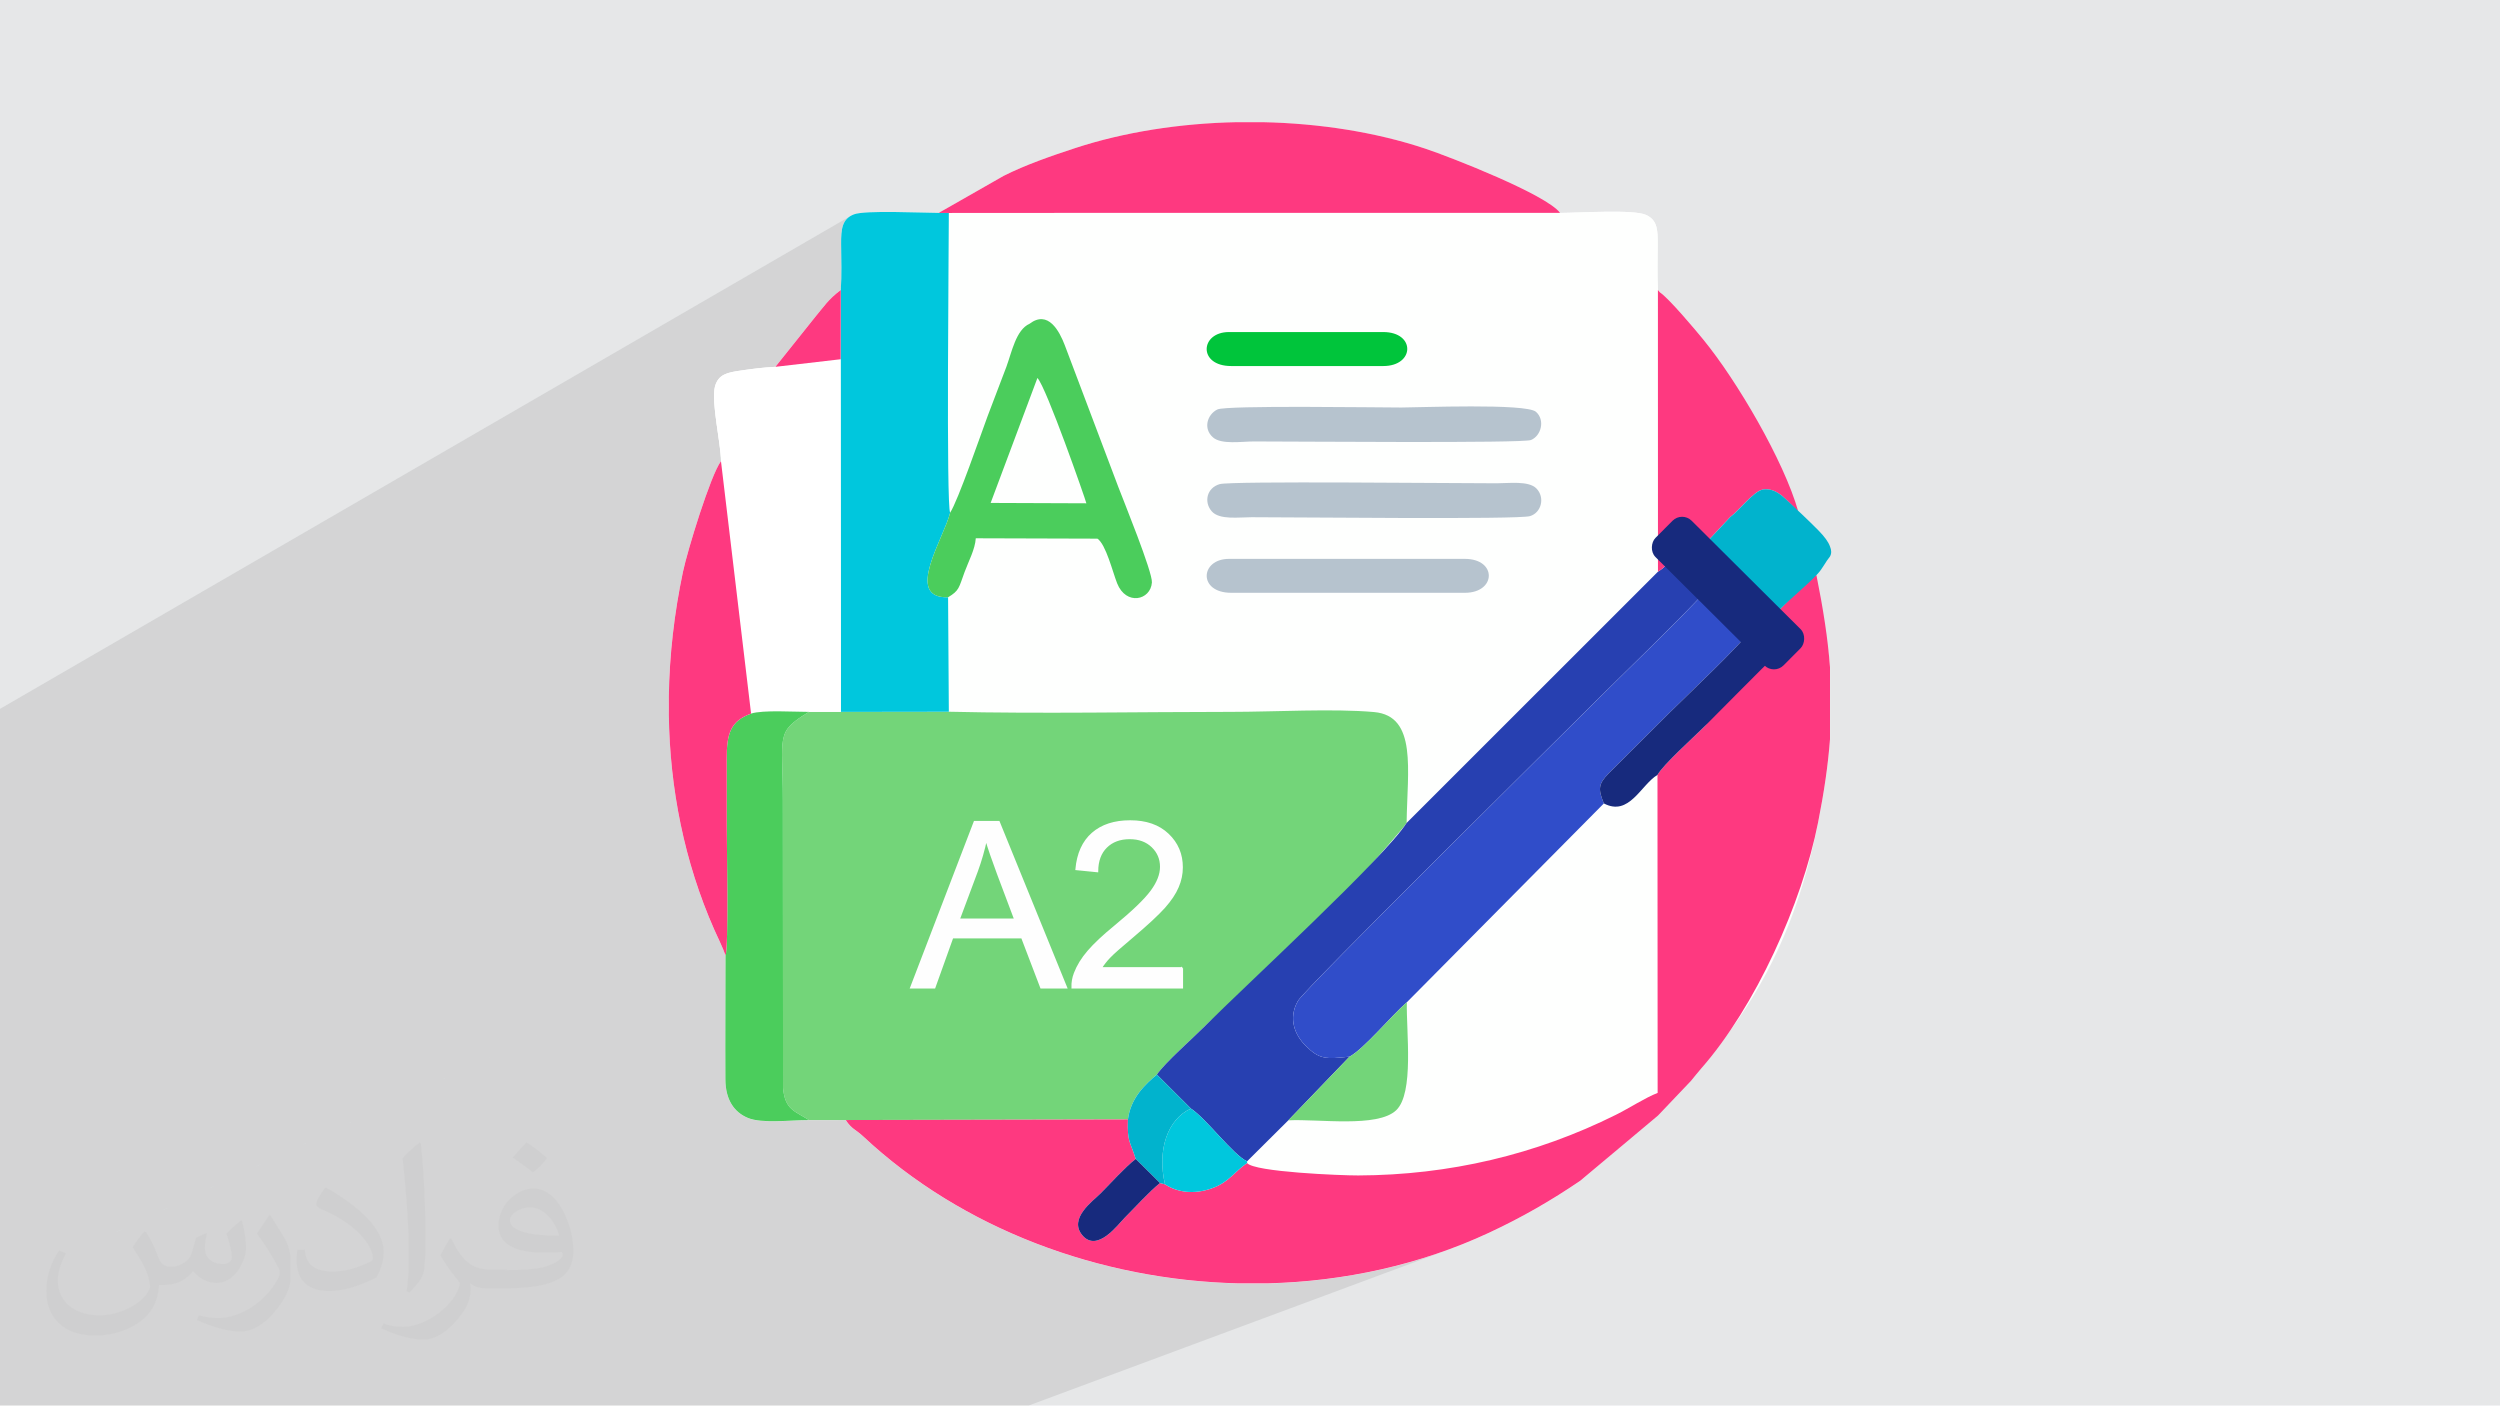 <?xml version="1.0" encoding="UTF-8"?>
<!DOCTYPE svg PUBLIC "-//W3C//DTD SVG 1.1//EN" "http://www.w3.org/Graphics/SVG/1.1/DTD/svg11.dtd">
<!-- Creator: CorelDRAW -->
<svg xmlns="http://www.w3.org/2000/svg" xml:space="preserve" width="3.705in" height="2.083in" version="1.1" style="shape-rendering:geometricPrecision; text-rendering:geometricPrecision; image-rendering:optimizeQuality; fill-rule:evenodd; clip-rule:evenodd"
viewBox="0 0 3702 2081.31"
 xmlns:xlink="http://www.w3.org/1999/xlink"
 xmlns:xodm="http://www.corel.com/coreldraw/odm/2003">
 <defs>
  <style type="text/css">
   <![CDATA[
    .str0 {stroke:#FEFEFE;stroke-width:3;stroke-miterlimit:2.613}
    .fil14 {fill:#00C53B}
    .fil6 {fill:#00C7DD}
    .fil15 {fill:#01B3CD}
    .fil12 {fill:#172A7D}
    .fil7 {fill:#2740B1}
    .fil8 {fill:#304DC9}
    .fil10 {fill:#4BCD5C}
    .fil5 {fill:#73D579}
    .fil13 {fill:#B6C3CE}
    .fil0 {fill:#E6E7E8}
    .fil11 {fill:#FE3980}
    .fil4 {fill:#FEFFFE}
    .fil9 {fill:white}
    .fil16 {fill:#FEFEFE;fill-rule:nonzero}
    .fil3 {fill:#373435;fill-rule:nonzero}
    .fil2 {fill:#373435;fill-opacity:0.031}
    .fil1 {fill:#373435;fill-opacity:0.102}
   ]]>
  </style>
 </defs>
 <g id="Layer_x0020_1">
  <polygon class="fil0" points="-0,0 3702,0 3702,2081.31 -0,2081.31 "/>
  <path class="fil1" d="M-0 1187.89l0 -18.97 0 -8.31 0 -8.21 0 -15.61 0 -57.63 0 -29.48 1258.69 -729.38 -2.42 1.72 -2.12 1.91 -1.83 2.1 -1.55 2.29 -1.31 2.48 -1.08 2.67 -0.87 2.88 -0.68 3.07 -0.52 3.28 -0.37 3.48 -0.24 3.69 -0.13 3.89 -0.05 4.11 0.02 4.32 0.04 4.19 0.06 4.2 0.06 4.2 0.06 4.21 0.06 4.21 0.05 4.22 0.04 4.22 0.02 4.22 0 4.22 -0.02 4.21 -0.05 4.21 -0.08 4.2 -0.12 4.2 -0.16 4.19 -0.2 4.19 -0.25 4.17 -6.5 5.16 -5.53 4.9 -4.79 4.74 -4.26 4.66 -3.96 4.68 -3.89 4.81 -4.03 5.02 -4.4 5.33 -59.44 74.45 -90.69 50.92 0.02 0.57 0.53 7.3 0.77 7.71 0.94 7.99 1.07 8.15 1.14 8.2 1.17 8.13 1.13 7.95 1.05 7.64 0.91 7.22 0.71 6.68 0.47 6.03 0.17 5.26 -1.51 2.22 -1.6 2.72 -1.7 3.19 -1.79 3.63 -1.86 4.03 -1.93 4.41 -1.98 4.75 -2.04 5.07 -2.08 5.35 -2.11 5.59 -2.14 5.81 -2.15 6 -2.16 6.16 -2.16 6.28 -2.15 6.37 -2.13 6.44 -2.1 6.47 -2.07 6.47 -2.03 6.43 -1.98 6.37 -1.92 6.27 -1.84 6.14 -1.77 5.99 -1.68 5.8 -1.59 5.58 -1.49 5.33 -1.38 5.04 -1.26 4.73 -1.13 4.39 -1 4 -0.85 3.6 -0.7 3.15 -1.19 5.73 -1.16 5.73 -1.12 5.74 -1.09 5.74 -1.05 5.75 -1.02 5.75 -0.99 5.76 -0.95 5.77 -0.92 5.77 -0.89 5.78 -0.85 5.78 -0.82 5.79 -0.78 5.79 -0.75 5.79 -0.71 5.79 -0.68 5.8 -0.65 5.8 -0.61 5.8 -0.57 5.81 -0.54 5.81 -0.5 5.81 -0.47 5.81 -0.43 5.81 -0.39 5.81 -0.36 5.82 -0.32 5.82 -0.13 2.59 1318.76 -684.42 0.02 0 -1318.78 684.43 -0.16 3.22 -0.25 5.82 -0.22 5.82 -0.18 5.82 -0.14 5.82 -0.11 5.82 0 7.24 -0.01 1.36 -0 1.36 -0 1.36 0 1.36 0 1.36 0 1.36 0 1.36 0.01 1.36 0 8.5 0.19 9.7 0.3 9.69 0.4 9.69 0.51 9.68 0.61 9.67 0.72 9.66 0.83 9.64 0.93 9.64 1.05 9.62 1.15 9.61 1.26 9.59 1.37 9.57 1.48 9.56 1.59 9.54 1.7 9.52 1.81 9.5 1.93 9.48 2.04 9.46 2.15 9.43 2.27 9.4 2.38 9.38 2.5 9.35 2.61 9.32 2.73 9.29 2.84 9.26 2.96 9.23 3.08 9.2 3.19 9.17 3.32 9.13 3.43 9.09 3.55 9.06 3.67 9.02 0.03 0.08 0.41 0.98 0.41 0.97 0.41 0.98 0.41 0.97 0.41 0.98 0.41 0.97 0.41 0.97 0.42 0.97 0.02 0.04 0.41 0.97 0.41 0.96 0.42 0.96 0.42 0.97 0.42 0.96 0.42 0.96 0.42 0.96 0.42 0.96 0.03 0.07 0.19 0.43 0.03 0.07 0.19 0.44 0.03 0.07 0.2 0.45 0.03 0.06 0.45 1 0.03 0.06 0.22 0.48 0.03 0.06 0.22 0.49 0.03 0.06 0.23 0.5 0.03 0.06 0.23 0.51 0.03 0.06 0.24 0.52 0.02 0.05 0.24 0.53 0.02 0.05 0.25 0.53 0.02 0.05 0.25 0.55 0.02 0.05 0.26 0.55 0.02 0.05 0.26 0.56 0.02 0.05 0.26 0.57 0.02 0.04 0.27 0.57 0.02 0.04 0.27 0.58 0.02 0.04 0.28 0.59 0.02 0.04 0.28 0.59 0.02 0.04 0.28 0.6 0.02 0.03 0.28 0.61 0.02 0.03 0.28 0.61 0.01 0.03 0.28 0.61 0.01 0.03 0.29 0.62 0.01 0.03 0.29 0.62 0.01 0.03 0.29 0.62 0.01 0.02 0.29 0.63 0.01 0.02 0.29 0.63 0.01 0.02 0.29 0.63 0.01 0.02 0.59 1.29 0 0.02 0.29 0.64 0 0.01 0.59 1.29 0 0.01 0.29 0.64 0 0.01 0.29 0.65 0 0 0.29 0.65 0 0 0.29 0.64 0 0 0.57 1.28 0.28 0.64 0.28 0.63 0 0 0.27 0.63 0 0 0.27 0.63 0 0 0.26 0.62 0 0 0.26 0.61 0 0.01 0.25 0.61 0 0.01 0.25 0.6 0 0.01 0.24 0.59 0 0.01 0.24 0.59 0 0.01 0.24 0.58 0 0.01 0.23 0.58 0 0.01 0.23 0.57 0 0.01 0.22 0.56 0 0.01 0.22 0.55 0 0.01 0.81 2.18 0.18 0.51 0 0.01 0.51 1.51 0 -0 0 5.73 -0 5.73 -0.01 5.73 -0.01 5.73 -0.01 5.73 -0.01 5.73 -0.02 5.73 -0.02 5.74 -0.02 5.74 -0.02 5.73 -0.02 5.74 -0.02 5.74 -0.02 5.74 -0.02 5.74 -0.02 5.74 -0.02 5.74 -0.02 5.74 -0.02 5.73 -0.01 5.74 -0.01 5.74 -0.01 5.73 -0 5.74 -0 5.73 -0 5.73 0 5.73 0 5.73 0.01 5.73 0.01 5.73 0.02 5.73 0.02 5.73 0.03 5.73 0.03 5.73 0.11 4.15 0.26 4 0.42 3.85 0.58 3.7 0.74 3.56 0.89 3.41 1.03 3.26 1.18 3.12 0.39 0.94 0.03 0.07 0.41 0.92 0.03 0.07 0.42 0.91 0.03 0.07 2.3 4.31 2.63 3.97 2.94 3.64 3.25 3.31 3.55 2.99 3.84 2.66 4.11 2.34 4.39 2.03 4.15 1.45 4.6 1.15 4.99 0.88 5.34 0.63 5.63 0.42 5.86 0.23 6.04 0.07 6.17 -0.06 6.24 -0.16 6.26 -0.23 6.23 -0.28 6.14 -0.29 5.99 -0.28 5.8 -0.23 5.55 -0.16 5.24 -0.06 54.43 -0.02 3.29 4.57 3.05 3.55 2.92 2.82 2.91 2.38 3.02 2.24 3.24 2.39 3.58 2.83 4.04 3.57 13.92 12.69 14.25 12.32 14.56 11.96 14.86 11.58 15.15 11.22 15.43 10.85 15.71 10.47 15.97 10.1 16.22 9.72 16.46 9.35 16.69 8.97 16.91 8.59 17.12 8.21 17.32 7.83 17.51 7.44 17.69 7.05 17.86 6.67 18.02 6.28 18.17 5.88 18.31 5.5 18.44 5.1 18.56 4.7 18.67 4.31 18.77 3.91 18.86 3.51 18.94 3.11 19 2.71 19.07 2.3 19.11 1.9 19.15 1.49 19.18 1.08 19.2 0.67 43.5 0 10.62 -0.33 10.61 -0.45 10.6 -0.58 10.59 -0.71 10.58 -0.84 10.57 -0.97 10.55 -1.09 10.54 -1.22 10.51 -1.35 10.5 -1.48 10.47 -1.61 10.45 -1.74 10.43 -1.87 10.4 -2.01 10.37 -2.14 10.34 -2.27 10.31 -2.4 10.28 -2.53 10.24 -2.66 10.2 -2.79 10.16 -2.93 10.12 -3.06 10.08 -3.19 10.04 -3.33 9.99 -3.46 9.94 -3.6 -623.12 231.46 -126.57 0 -41.31 0 -1011.93 0 -74.04 0 -48.39 0 -86.61 0 -74.84 0 -0.16 0 -2.19 0 -0.17 0 -2.21 0 -0.16 0 -2.22 0 -52.54 0 0 -4.27 0 -160.94 0 -0 0 -0 0 -1.52 0 -0.53 0 -2.24 0 -0.01 0 -0.57 0 -0.01 0 -0.59 0 -0 0 -0.59 0 -0.01 0 -0.61 0 -0 0 -0.61 0 -0.01 0 -0.62 0 -0.01 0 -0.62 0 -0.01 0 -0.63 0 -0.01 0 -0.63 0 -0.01 0 -0.65 0 -0 0 -0.65 0 -0 0 -0.66 0 -0.01 0 -0.66 0 -0.67 0 -0.68 0 -1.36 0 -0 0 -0.68 0 -0 0 -0.68 0 -0 0 -0.68 0 -0.01 0 -0.68 0 -0.01 0 -1.38 0 -0.01 0 -0.68 0 -0.02 0 -1.37 0 -0.02 0 -0.68 0 -0.02 0 -0.68 0 -0.02 0 -0.67 0 -0.02 0 -0.66 0 -0.03 0 -0.66 0 -0.03 0 -0.66 0 -0.03 0 -0.66 0 -0.03 0 -0.65 0 -0.04 0 -0.65 0 -0.04 0 -0.64 0 -0.04 0 -0.63 0 -0.04 0 -0.63 0 -0.04 0 -0.63 0 -0.04 0 -0.61 0 -0.05 0 -0.61 0 -0.05 0 -0.6 0 -0.05 0 -0.59 0 -0.05 0 -0.58 0 -0.06 0 -0.57 0 -0.06 0 -0.57 0 -0.06 0 -0.55 0 -0.06 0 -0.55 0 -0.06 0 -0.53 0 -0.06 0 -0.53 0 -0.06 0 -0.52 0 -0.06 0 -1.07 0 -0.07 0 -0.48 0 -0.07 0 -0.47 0 -0.07 0 -0.45 0 -0.07 0 -8.17 0 -0.05 0 -8.21 0 -0.08 0 -293.07 0 -7.53 0 -9.66 0 -6.41 0 -154.17 0 -117.34 0 -82.96zm1074.35 226.87l0 -0 0 0zm-1074.35 490.2l1070.16 -500.95 -1070.16 500.94 0 0z"/>
  <path class="fil2" d="M216.49 1824.86c6.99,10.99 11.99,20.98 15.99,31.97 3,6.99 5,18.98 20.98,18.98 5,0 10.99,-1 16.98,-5 6.99,-3 11.99,-8.99 13.99,-16.98l5.99 -20.98 14.99 -6.99 1 1c-2,7.99 -3,15.99 -3,20.98 0,17.98 14.99,23.98 26.98,23.98 6.99,0 12.99,-4 12.99,-9.99 0,-7.99 -4,-22.98 -7.99,-34.97 6.99,-6.99 13.99,-13.99 21.98,-19.98l1 1c4,14.99 5.99,29.97 5.99,39.96 0,9.99 -4,19.98 -7.99,26.98 -6.99,13.99 -19.98,24.98 -35.97,24.98 -11.99,0 -24.98,-5.99 -33.97,-16.98l-1 0c-8.99,10.99 -21.98,19.98 -42.96,19.98l-6.99 0c-1,13.99 -4,23.98 -8.99,32.97 -12.99,24.98 -49.95,41.96 -84.94,41.96 -48.96,0 -72.95,-27.97 -72.95,-65.94 0,-22.98 7.99,-44.96 18.98,-59.95l9.99 4c-6.99,13.99 -11.99,26.98 -11.99,39.96 0,34.97 28.97,51.95 61.94,51.95 30.97,0 67.95,-18.98 74.94,-41.96 -3,-24.98 -11.99,-35.97 -25.98,-58.95 4,-6.99 9.99,-14.99 16.98,-22.98l1 0 0 0 0 0 0 0 2 1 0 0 0 0 0 0 0 0 0 0 0 0 0 0 0 0 0 0 0 0 0 0 0 0 0.02 -0.01 -0.01 0.01 0 0 0 0 0 0zm563.54 -132.89c9.99,5.99 19.98,13.99 29.97,22.98 -5.99,7.99 -11.99,14.99 -20.98,20.98 -9.99,-7.99 -19.98,-14.99 -29.97,-21.98 6.99,-7.99 13.99,-14.99 19.98,-21.98l0 0 0 0 0 0 1 0 0 0 0 0 0 0 0 0zm5 95.93c-16.98,0 -29.97,10.99 -29.97,18.98 0,16.98 32.97,22.98 72.95,22.98 -5,-19.98 -21.98,-41.96 -42.96,-41.96l0 0 -0.01 0zm-36.97 92.93c21.98,0 40.96,-1 54.95,-4 15.99,-4 29.97,-11.99 29.97,-17.98 0,-2 0,-3 -1,-5 -8.99,1 -18.98,1 -28.97,1 -28.97,0 -51.95,-6.99 -60.95,-22.98 -2,-5 -4,-9.99 -4,-15.99 0,-15.99 6.99,-31.97 18.98,-41.96 9.99,-8.99 20.98,-13.99 32.97,-13.99 19.98,0 36.97,15.99 47.96,41.96 5.99,13.99 10.99,29.97 10.99,50.95 0,13.99 -4,24.98 -11.99,33.97 -15.99,14.99 -44.96,20.98 -89.93,20.98l-19.98 0 0 0 -5 0c-10.99,0 -18.98,-2 -24.98,-6.99l-1 0c0,3 1,5 1,6.99 0,9.99 -3,22.98 -9.99,32.97 -19.98,29.97 -41.96,42.96 -59.95,42.96 -18.98,0 -41.96,-6.99 -62.94,-16.98l4 -6.99c6.99,3 15.99,5 28.97,5 33.97,0 77.94,-32.97 83.94,-63.94 -1,-3 -4,-5.99 -6.99,-9.99 -9.99,-11.99 -15.99,-21.98 -21.98,-31.97 5,-9.99 9.99,-17.98 13.99,-24.98l2 0c13.99,28.97 27.97,45.96 56.95,45.96l5 0 0 0 20.98 0 0 0 0 0 0 0 -3 1 0 0 0 0 0 0 0 0zm-145.88 30.97c2,-13.99 3,-28.97 3,-42.96l0 -20.98c0,-38.96 -5,-95.93 -8.99,-132.89 6.99,-7.99 16.98,-16.98 24.98,-22.98l2 1c5,46.96 6.99,100.92 6.99,150.88 0,12.99 -1,25.98 -2,34.97 -1,11.99 -7.99,20.98 -21.98,34.97l-3 -1 0 0 0 0 0 0 -1 -1 0 0 0 0 0 0 0 0zm-150.88 -61.96c1,17.98 9.99,32.97 40.96,32.97 19.98,0 35.97,-5 54.95,-13.99 3,-1 5,-3 5,-5 0,-11.99 -8.99,-26.98 -23.98,-40.96 -13.99,-12.99 -33.97,-24.98 -51.95,-31.97 -5.99,-3 -7.99,-5 -7.99,-7.99 0,-5 6.99,-15.99 12.99,-23.98l2 0c19.98,10.99 42.96,26.98 59.95,43.96 14.99,15.99 24.98,32.97 24.98,50.95 0,12.99 -4,25.98 -10.99,37.97 -21.98,10.99 -45.96,19.98 -69.95,19.98 -28.97,0 -47.96,-13.99 -47.96,-44.96 0,-3 0,-8.99 1,-15.99l9.99 0 0 0 0 0 0 0 1 -1 0 0 0 0 0 0 0 0 0 0 0.01 0zm-51.95 -51.95l17.98 28.97c6.99,10.99 12.99,21.98 12.99,40.96l0 23.98c0,18.98 -11.99,38.96 -31.97,59.95 -14.99,13.99 -28.97,19.98 -41.96,19.98 -18.98,0 -39.96,-5.99 -64.94,-16.98l3 -6.99c7.99,2 16.98,4 27.97,4 35.97,0 71.95,-25.98 88.93,-57.95 2,-4 3,-6.99 3,-8.99 0,-4 -2,-7.99 -4,-10.99 -8.99,-16.98 -18.98,-32.97 -29.97,-46.96 5.99,-8.99 11.99,-17.98 17.98,-26.98l1 0 0 -2 0 0 0 0 0 0 0 0 0 0 -0.01 0z"/>
  <g id="_2768118128992">
   <path class="fil3" d="M1278.31 1669.38l117.12 -305.31 44.42 0 124.29 305.31 -45.98 0 -35.32 -92.53 -128.56 0 -33.12 92.53 -42.86 0zm87.84 -125.36l104.04 0 -31.84 -84.64c-9.6,-25.73 -16.84,-46.98 -21.89,-63.75 -4.19,19.9 -9.81,39.44 -16.84,58.77l-33.48 89.62zm411.7 89.55l0 35.82 -202.12 0c-0.28,-9.02 1.21,-17.7 4.41,-26.08 5.19,-13.71 13.5,-27.29 24.95,-40.58 11.44,-13.29 27.79,-28.64 49.04,-46.05 33.05,-27.22 55.51,-48.76 67.23,-64.67 11.8,-15.92 17.7,-30.99 17.7,-45.2 0,-14.85 -5.33,-27.36 -15.99,-37.6 -10.66,-10.16 -24.59,-15.28 -41.72,-15.28 -18.13,0 -32.62,5.4 -43.49,16.2 -10.88,10.73 -16.35,25.66 -16.49,44.77l-38.37 -3.84c2.63,-28.71 12.58,-50.6 29.77,-65.66 17.27,-15.07 40.37,-22.6 69.44,-22.6 29.28,0 52.52,8.1 69.58,24.38 17.12,16.27 25.65,36.46 25.65,60.47 0,12.23 -2.49,24.24 -7.53,36.03 -4.98,11.87 -13.29,24.31 -24.88,37.38 -11.65,13 -30.91,30.98 -57.77,53.73 -22.53,18.91 -37.03,31.7 -43.43,38.45 -6.4,6.75 -11.65,13.5 -15.85,20.32l149.88 0z"/>
   <path class="fil4" d="M1245.07 429.5c-18.83,14.2 -24.94,24.6 -37.37,39.3l-59.44 74.46c-18.92,0.95 -33.44,2.9 -51.94,5.59 -19.45,2.82 -32.39,5.57 -37.45,23.02 -6.29,21.66 8.79,85.38 8.79,111.14 -15.49,20.88 -49.68,132.57 -56.26,163.77 -37.17,176.25 -27.08,363.55 46.27,529.69 4.63,10.5 13.3,27.97 16.71,38.36 0,61.13 -0.5,122.44 -0.16,183.53 0.17,29.92 12.63,48.59 33.49,57.19 20.82,8.59 63.18,3.1 90.23,3.1l54.43 -0.02c9.21,13.82 14.56,13.6 26.06,24.35 146.78,137.25 350.24,212.54 555.06,217.48l43.5 0c113.26,-2.8 225.74,-27.31 328.06,-74.98 49.18,-22.91 92.11,-47.82 134.81,-76.77 181.16,-151.95 301.7,-275.35 352.41,-530.82 9.03,-45.48 14.82,-85.42 17.63,-123.15l0 -106.55c-7.95,-106.55 -65.89,-162.94 -91.43,-234.22 -24.56,-68.52 -15.23,-151.98 -96.14,-251.07 -12.22,-14.97 -51.27,-61.43 -64.45,-70.02l-2.8 -3.36c-1.03,-21.19 -0.55,-42.62 -0.37,-63.86 0.22,-24.88 0.07,-38.87 -16.67,-47.13 -17.92,-8.84 -99.54,-3.2 -127.78,-3.19 -19.71,-26.91 -161.8,-82.57 -200.2,-95.34 -156.43,-52.02 -360.57,-52.02 -517.26,-0.83 -36.31,11.86 -74.43,25.13 -106.48,41.29l-96.24 54.9c-24.63,-0.06 -108.93,-4.24 -125.48,2.12 -17.52,6.74 -19.24,21.19 -19.02,44.78 0.2,22.33 1,45.02 -0.49,67.26z"/>
   <path class="fil4" d="M1823.25 877.82c-49.63,0 -46.2,-50.24 -3.36,-50.24l349.27 0c47.98,0 46.61,50.24 0,50.24l-345.91 0zm392.93 -162.17c18.6,-0.01 47.4,-3.99 58.87,7.58 13.14,13.25 7.56,35.99 -9.46,41.04 -17.84,5.3 -346.24,1.57 -412.11,1.62 -19.11,0.02 -47.83,4.33 -59.21,-8.82 -11.84,-13.67 -7.32,-34.67 11.88,-40.18 16.86,-4.84 344.85,-1.22 410.04,-1.24zm-141.05 -112.2c24.64,0 184.57,-6.51 199.29,6.32 13.83,12.05 7.91,35.49 -7.29,41.78 -12.16,5.03 -349.18,2.13 -410.28,2.14 -18.25,0 -48.05,4.92 -60.57,-5.96 -15.13,-13.15 -8.5,-34.12 6.49,-41.43 13.1,-6.39 237.27,-2.86 272.36,-2.86zm-251.88 -61.41c-49.71,0 -46.27,-50.35 -3.36,-50.35l228.37 0c48.14,0 46.83,50.35 0,50.35l-225.01 0zm-416.29 217.12c11.4,-17.04 45.56,-116.17 55.54,-143.07 9.25,-24.93 18.83,-48.85 27.77,-72.99 8.01,-21.61 14.12,-54.7 34.39,-63.74 27.46,-20.81 44.14,11.08 52.13,31.99l79.15 209.62c7.84,20.69 50.92,126.35 49.81,141.6 -1.93,26.41 -38.26,34.62 -51.5,1.16 -6.62,-16.73 -16.5,-57.4 -29.14,-66.09l-180.16 -0.56c-1.07,16.46 -10.64,33.77 -16.64,50.12 -8.59,23.39 -7.71,27.27 -24.4,37.24l1.11 169.49c138.01,3.2 279.8,0.2 418.23,0.2 63.29,0 151.32,-5.16 211.59,0.28 64.2,5.8 49,86.41 48.11,164.18l372.16 -372.03 -0.07 -417.12c-1.03,-21.19 -0.55,-42.62 -0.37,-63.86 0.22,-24.88 0.07,-38.87 -16.67,-47.13 -17.92,-8.84 -99.54,-3.2 -127.78,-3.19l-157.28 -0.05 -591.7 0.05 -156.21 0.11c0,47.52 -4.03,434.56 1.94,443.8z"/>
   <path class="fil5" d="M1197.9 1658.59l54.43 -0.03 417.89 -0.91c4.22,-32.55 26.06,-52.17 42.87,-66.41 12.41,-17.86 51.55,-52.22 69.76,-70.43 25.58,-25.58 58.55,-45.68 82.38,-69.77 16.27,-16.45 33.05,-26.43 48.48,-44.71 9.56,-4.69 160.57,-174.08 169.23,-187.74 0.89,-77.76 16.09,-158.38 -48.11,-164.18 -60.27,-5.44 -148.3,-0.29 -211.59,-0.29 -138.43,0 -280.22,3.01 -418.23,-0.2l-159.84 0.25 -47.32 0c-50.25,30.68 -38.61,33.47 -38.61,130.89l0.26 426.04c2.95,32.65 17.62,34.11 38.39,47.48z"/>
   <path class="fil4" d="M2375 1189.7l-291.75 294.45c-1.02,43.5 11.03,134.62 -15.88,159.99 -27.7,26.12 -114.85,12.57 -159.62,14.84l-61.06 60.71 0.05 2.54c10.09,13.3 139.51,18.48 164.58,18.4 134.41,-0.48 263.14,-30.76 381.62,-89.88 20.55,-10.25 43.08,-25.12 61.69,-32.36l-0.25 -470.94c-24.67,14.92 -41.97,62.16 -79.38,42.26z"/>
   <path class="fil6" d="M1245.04 429.44l-0.25 102.53 0.4 522.2 159.84 -0.24 -1.11 -169.49c-65.61,1.79 -5.9,-87.75 3.05,-125.28 -5.96,-9.24 -1.94,-396.28 -1.94,-443.8l-14.99 -0.09c-24.62,-0.06 -108.93,-4.24 -125.47,2.12 -17.52,6.73 -19.24,21.19 -19.03,44.78 0.21,22.33 1.01,45.02 -0.49,67.25z"/>
   <path class="fil7" d="M2455.11 846.55l-372.16 372.03c-32.22,50.8 -237,239.12 -300.09,302.22 -18.21,18.21 -57.36,52.57 -69.76,70.43l50.42 50.36c22.51,14.59 62.79,69.07 83.17,78.09l61.06 -60.71 90.67 -94.3c-34.8,3.76 -44.27,4.55 -65.11,-16.18 -15.55,-15.47 -26.48,-40.16 -11.22,-66.53 10.29,-17.78 389.66,-392.43 433.48,-436.24 42.5,-42.5 139.38,-135.63 173.19,-173.69 -5.99,-11.85 -36.47,-42.17 -50.74,-51.8 -1.54,9.77 -2.29,8.24 -9.82,15.64 -5.47,5.38 -7.02,6.82 -13.1,10.69z"/>
   <path class="fil8" d="M1998.43 1564.67c21.15,-11.23 61.91,-60.64 84.83,-80.52l291.75 -294.45c-9.09,-21.55 -7.69,-29.29 6.68,-44l90.78 -90.56c20.55,-20.56 110.63,-105.34 120.38,-122.98 -20.36,-15.05 -43.96,-49.22 -64.07,-60.13 -33.82,38.05 -130.7,131.19 -173.19,173.69 -43.81,43.81 -423.19,418.46 -433.48,436.24 -15.26,26.37 -4.33,51.06 11.22,66.53 20.84,20.74 30.31,19.94 65.11,16.18z"/>
   <path class="fil9" d="M1148.23 543.19c-18.92,0.95 -33.44,2.9 -51.94,5.59 -19.45,2.83 -32.39,5.58 -37.45,23.02 -6.29,21.66 8.79,85.38 8.79,111.14l44.57 373.76c17.19,-5.64 64.25,-2.48 85.67,-2.53l47.32 0 -0.4 -522.2 -96.56 11.22z"/>
   <path class="fil10" d="M1112.2 1056.69c-30.37,10.96 -36.26,29.19 -36.09,67.91 0.15,32.46 0.06,64.93 0.06,97.4 0,26.38 2.99,181.74 -1.83,192.76 0,61.13 -0.5,122.44 -0.16,183.54 0.17,29.91 12.63,48.59 33.49,57.19 20.82,8.59 63.18,3.1 90.24,3.1 -20.77,-13.37 -35.44,-14.83 -38.39,-47.48l-0.26 -426.05c0,-97.43 -11.64,-100.2 38.61,-130.89 -21.42,0.04 -68.48,-3.12 -85.67,2.53z"/>
   <path class="fil11" d="M1074.34 1414.76c4.81,-11.02 1.83,-166.37 1.83,-192.76 0,-32.46 0.09,-64.93 -0.06,-97.4 -0.17,-38.71 5.72,-56.94 36.09,-67.91l-44.58 -373.76c-15.49,20.88 -49.68,132.57 -56.25,163.77 -12.88,61.07 -20.07,123.24 -20.99,185.29l0 26.64c1.58,109.12 22.9,217.3 67.25,317.76 4.63,10.5 13.3,27.98 16.71,38.36zm486.89 -1099.5l591.7 -0.05 157.28 0.05c-19.71,-26.91 -161.8,-82.58 -200.2,-95.34 -73,-24.27 -156.13,-37.24 -240,-39l-39.11 0c-83.14,1.72 -165.58,14.46 -238.15,38.17 -36.31,11.86 -74.44,25.13 -106.47,41.29l-96.26 54.9 15 0.08 156.21 -0.1zm893.88 531.3c6.09,-3.87 7.63,-5.31 13.11,-10.69 7.52,-7.39 8.27,-5.86 9.81,-15.63 -8.13,-17.92 -3.95,-36.77 14.81,-40.22 22.76,-4.18 22.91,11.31 38.25,18.76l31.34 -33.45c11.8,-8.38 34.28,-37.56 47.35,-40.25 23.83,-4.9 40.51,22.36 53.06,32.27 -21.22,-75.33 -91.34,-194.25 -140.55,-254.53 -12.23,-14.96 -51.27,-61.43 -64.45,-70.02l-2.8 -3.36 0.07 417.12zm-0.72 300.88l0.24 470.94c-18.61,7.24 -41.14,22.11 -61.69,32.36 -118.49,59.11 -247.21,89.39 -381.62,89.87 -25.07,0.09 -154.49,-5.1 -164.57,-18.4 -19.16,12.83 -26.58,28.63 -53.12,37.78 -25.8,8.91 -50.12,5.81 -68.52,-6.27l-7.36 -1.87c-16.79,13.58 -35.83,34.96 -52.17,51.3 -9.65,9.65 -40.88,52.83 -63.15,25.64 -20.21,-24.67 15.93,-50.21 27.25,-61.54 16.13,-16.12 35.05,-37.65 52.08,-51.1 -7.93,-26.15 -12.78,-23.94 -11.52,-58.51l-417.89 0.91c9.21,13.83 14.56,13.6 26.06,24.35 146.77,137.25 350.24,212.53 555.05,217.47l43.49 0c113.27,-2.8 225.75,-27.31 328.07,-74.98 49.18,-22.92 92.1,-47.82 134.8,-76.77l115.36 -96.77 48.83 -51.36c6.21,-7.38 8.68,-11.01 15.18,-18.4 80.15,-91.15 149.16,-244.02 173.04,-364.29 9.03,-45.48 14.82,-85.42 17.63,-123.15l0 -106.55c-3.17,-42.43 -10.01,-86.24 -20.15,-136.63 -16.43,8.37 -40.07,36.58 -54.32,51.29 17.16,24.84 33.32,29.13 2.46,59.16 -12.86,12.51 -62.87,18.53 -69.33,32.72 -16.96,9.41 -28.25,64.81 -44.88,81.44 -16.47,16.47 -60.13,55.51 -69.25,71.35z"/>
   <path class="fil12" d="M2478.03 820.23c14.27,9.64 44.74,39.96 50.74,51.8 20.11,10.92 43.71,45.09 64.07,60.13 -9.75,17.64 -99.82,102.42 -120.38,122.98l-90.78 90.56c-14.37,14.71 -15.77,22.44 -6.68,44 37.42,19.9 54.71,-27.34 79.38,-42.26 9.13,-15.84 52.79,-54.88 69.26,-71.35 38.26,-38.26 75.47,-76.47 114.2,-114.16 30.86,-30.03 14.69,-34.32 -2.46,-59.16 -17.24,-4.66 -85.84,-85.77 -104.3,-104 -15.34,-7.46 -15.49,-22.95 -38.25,-18.76 -18.76,3.45 -22.94,22.29 -14.81,40.22z"/>
   <path class="fil10" d="M1536.21 559.7c13.13,13.47 71.46,180.52 72.49,185.59l-141.75 -0.55 69.26 -185.04zm-91.27 237.38l180.16 0.56c12.64,8.69 22.52,49.36 29.14,66.09 13.24,33.47 49.58,25.24 51.51,-1.16 1.11,-15.26 -41.97,-120.92 -49.8,-141.6l-79.16 -209.62c-7.98,-20.91 -24.66,-52.8 -52.13,-31.99 -20.28,9.04 -26.39,42.14 -34.39,63.75 -8.94,24.14 -18.53,48.06 -27.77,72.98 -9.98,26.91 -44.14,126.03 -55.55,143.07 -8.94,37.54 -68.66,127.07 -3.04,125.28 16.69,-9.97 15.8,-13.85 24.4,-37.24 6,-16.36 15.58,-33.66 16.63,-50.12z"/>
   <path class="fil13" d="M1806.14 716.89c-19.2,5.51 -23.71,26.5 -11.88,40.18 11.38,13.15 40.1,8.83 59.21,8.82 65.88,-0.05 394.27,3.68 412.11,-1.62 17.02,-5.05 22.6,-27.79 9.46,-41.04 -11.47,-11.57 -40.27,-7.58 -58.87,-7.58 -65.18,0.03 -393.18,-3.6 -410.04,1.24z"/>
   <path class="fil13" d="M1802.76 606.31c-14.99,7.31 -21.62,28.28 -6.49,41.43 12.52,10.88 42.32,5.96 60.57,5.96 61.11,-0.01 398.13,2.9 410.28,-2.14 15.2,-6.29 21.12,-29.73 7.29,-41.78 -14.72,-12.82 -174.64,-6.32 -199.29,-6.32 -35.09,0 -259.26,-3.53 -272.36,2.86z"/>
   <path class="fil13" d="M1823.25 877.82l345.91 0c46.61,0 47.98,-50.24 0,-50.24l-349.27 0c-42.84,0 -46.27,50.24 3.36,50.24z"/>
   <path class="fil5" d="M1998.43 1564.67l-90.67 94.3c44.77,-2.27 131.91,11.28 159.62,-14.84 26.91,-25.37 14.86,-116.49 15.88,-159.99 -22.91,19.88 -63.67,69.29 -84.83,80.52z"/>
   <path class="fil14" d="M1823.25 542.04l225.01 0c46.83,0 48.14,-50.35 0,-50.35l-228.37 0c-42.91,0 -46.35,50.35 3.36,50.35z"/>
   <path class="fil6" d="M1725.11 1753.72c18.39,12.09 42.71,15.18 68.51,6.28 26.54,-9.15 33.97,-24.95 53.12,-37.78l-0.05 -2.54c-20.38,-9.02 -60.66,-63.5 -83.17,-78.09 -34.45,15.51 -50.43,61.22 -38.41,112.13z"/>
   <path class="fil15" d="M1670.23 1657.65c-1.25,34.57 3.59,32.36 11.52,58.51l36 35.7 7.37 1.87c-12.02,-50.91 3.96,-96.61 38.41,-112.13l-50.42 -50.36c-16.81,14.24 -38.64,33.86 -42.87,66.42z"/>
   <path class="fil12" d="M1717.74 1751.85l-36 -35.7c-17.03,13.46 -35.95,34.98 -52.07,51.1 -11.33,11.33 -47.47,36.87 -27.25,61.54 22.27,27.19 53.5,-16 63.15,-25.65 16.34,-16.33 35.38,-37.72 52.17,-51.3z"/>
   <path class="fil15" d="M2562.42 765.32l-31.33 33.45c30.13,29.76 54.93,59.5 85.51,90.01 8.16,8.4 8.61,11.25 18.79,14 18.36,-18.95 39.35,-34.89 56.37,-53.24 7.16,-7.71 11.55,-17.61 18.09,-25.52 2.34,-4.15 2.41,-9.06 0,-14.8 -2.32,-6.64 -7.77,-14.26 -17.34,-24 -13.8,-14.03 -34.13,-33.09 -48.9,-46.82 -9.39,-8.73 -20.49,-16.06 -33.83,-13.32 -13.07,2.69 -35.55,31.87 -47.35,40.25z"/>
   <path class="fil11" d="M1148.23 543.19l96.56 -11.22 0.25 -102.53c-18.83,14.21 -24.94,24.6 -37.36,39.3l-59.45 74.46z"/>
   <path class="fil16 str0" d="M1349.23 1462.35l94.05 -245.18 35.67 0 99.82 245.18 -36.93 0 -28.36 -74.31 -103.24 0 -26.6 74.31 -34.41 0zm70.54 -100.67l83.55 0 -25.57 -67.98c-7.7,-20.66 -13.52,-37.72 -17.57,-51.19 -3.37,15.98 -7.88,31.67 -13.53,47.19l-26.88 71.97zm330.61 71.91l0 28.76 -162.3 0c-0.23,-7.25 0.96,-14.21 3.53,-20.95 4.17,-11.01 10.84,-21.91 20.04,-32.58 9.18,-10.67 22.31,-23 39.38,-36.98 26.54,-21.86 44.57,-39.15 53.99,-51.93 9.48,-12.79 14.21,-24.88 14.21,-36.3 0,-11.93 -4.28,-21.97 -12.83,-30.19 -8.56,-8.16 -19.75,-12.26 -33.5,-12.26 -14.56,0 -26.19,4.33 -34.93,13.01 -8.73,8.62 -13.13,20.6 -13.24,35.96l-30.81 -3.08c2.11,-23.06 10.1,-40.64 23.91,-52.74 13.87,-12.1 32.41,-18.15 55.76,-18.15 23.51,0 42.17,6.51 55.87,19.58 13.76,13.07 20.6,29.28 20.6,48.57 0,9.82 -1.99,19.46 -6.05,28.93 -3.99,9.53 -10.67,19.52 -19.97,30.02 -9.36,10.45 -24.82,24.88 -46.4,43.15 -18.09,15.18 -29.73,25.45 -34.87,30.88 -5.14,5.42 -9.36,10.84 -12.72,16.32l120.36 0z"/>
   <rect class="fil12" transform="matrix(0.6 0.597 -0.597 0.6 2490.78 756.975)" width="316.1" height="89.64" rx="23.61" ry="23.61"/>
  </g>
 </g>
</svg>
